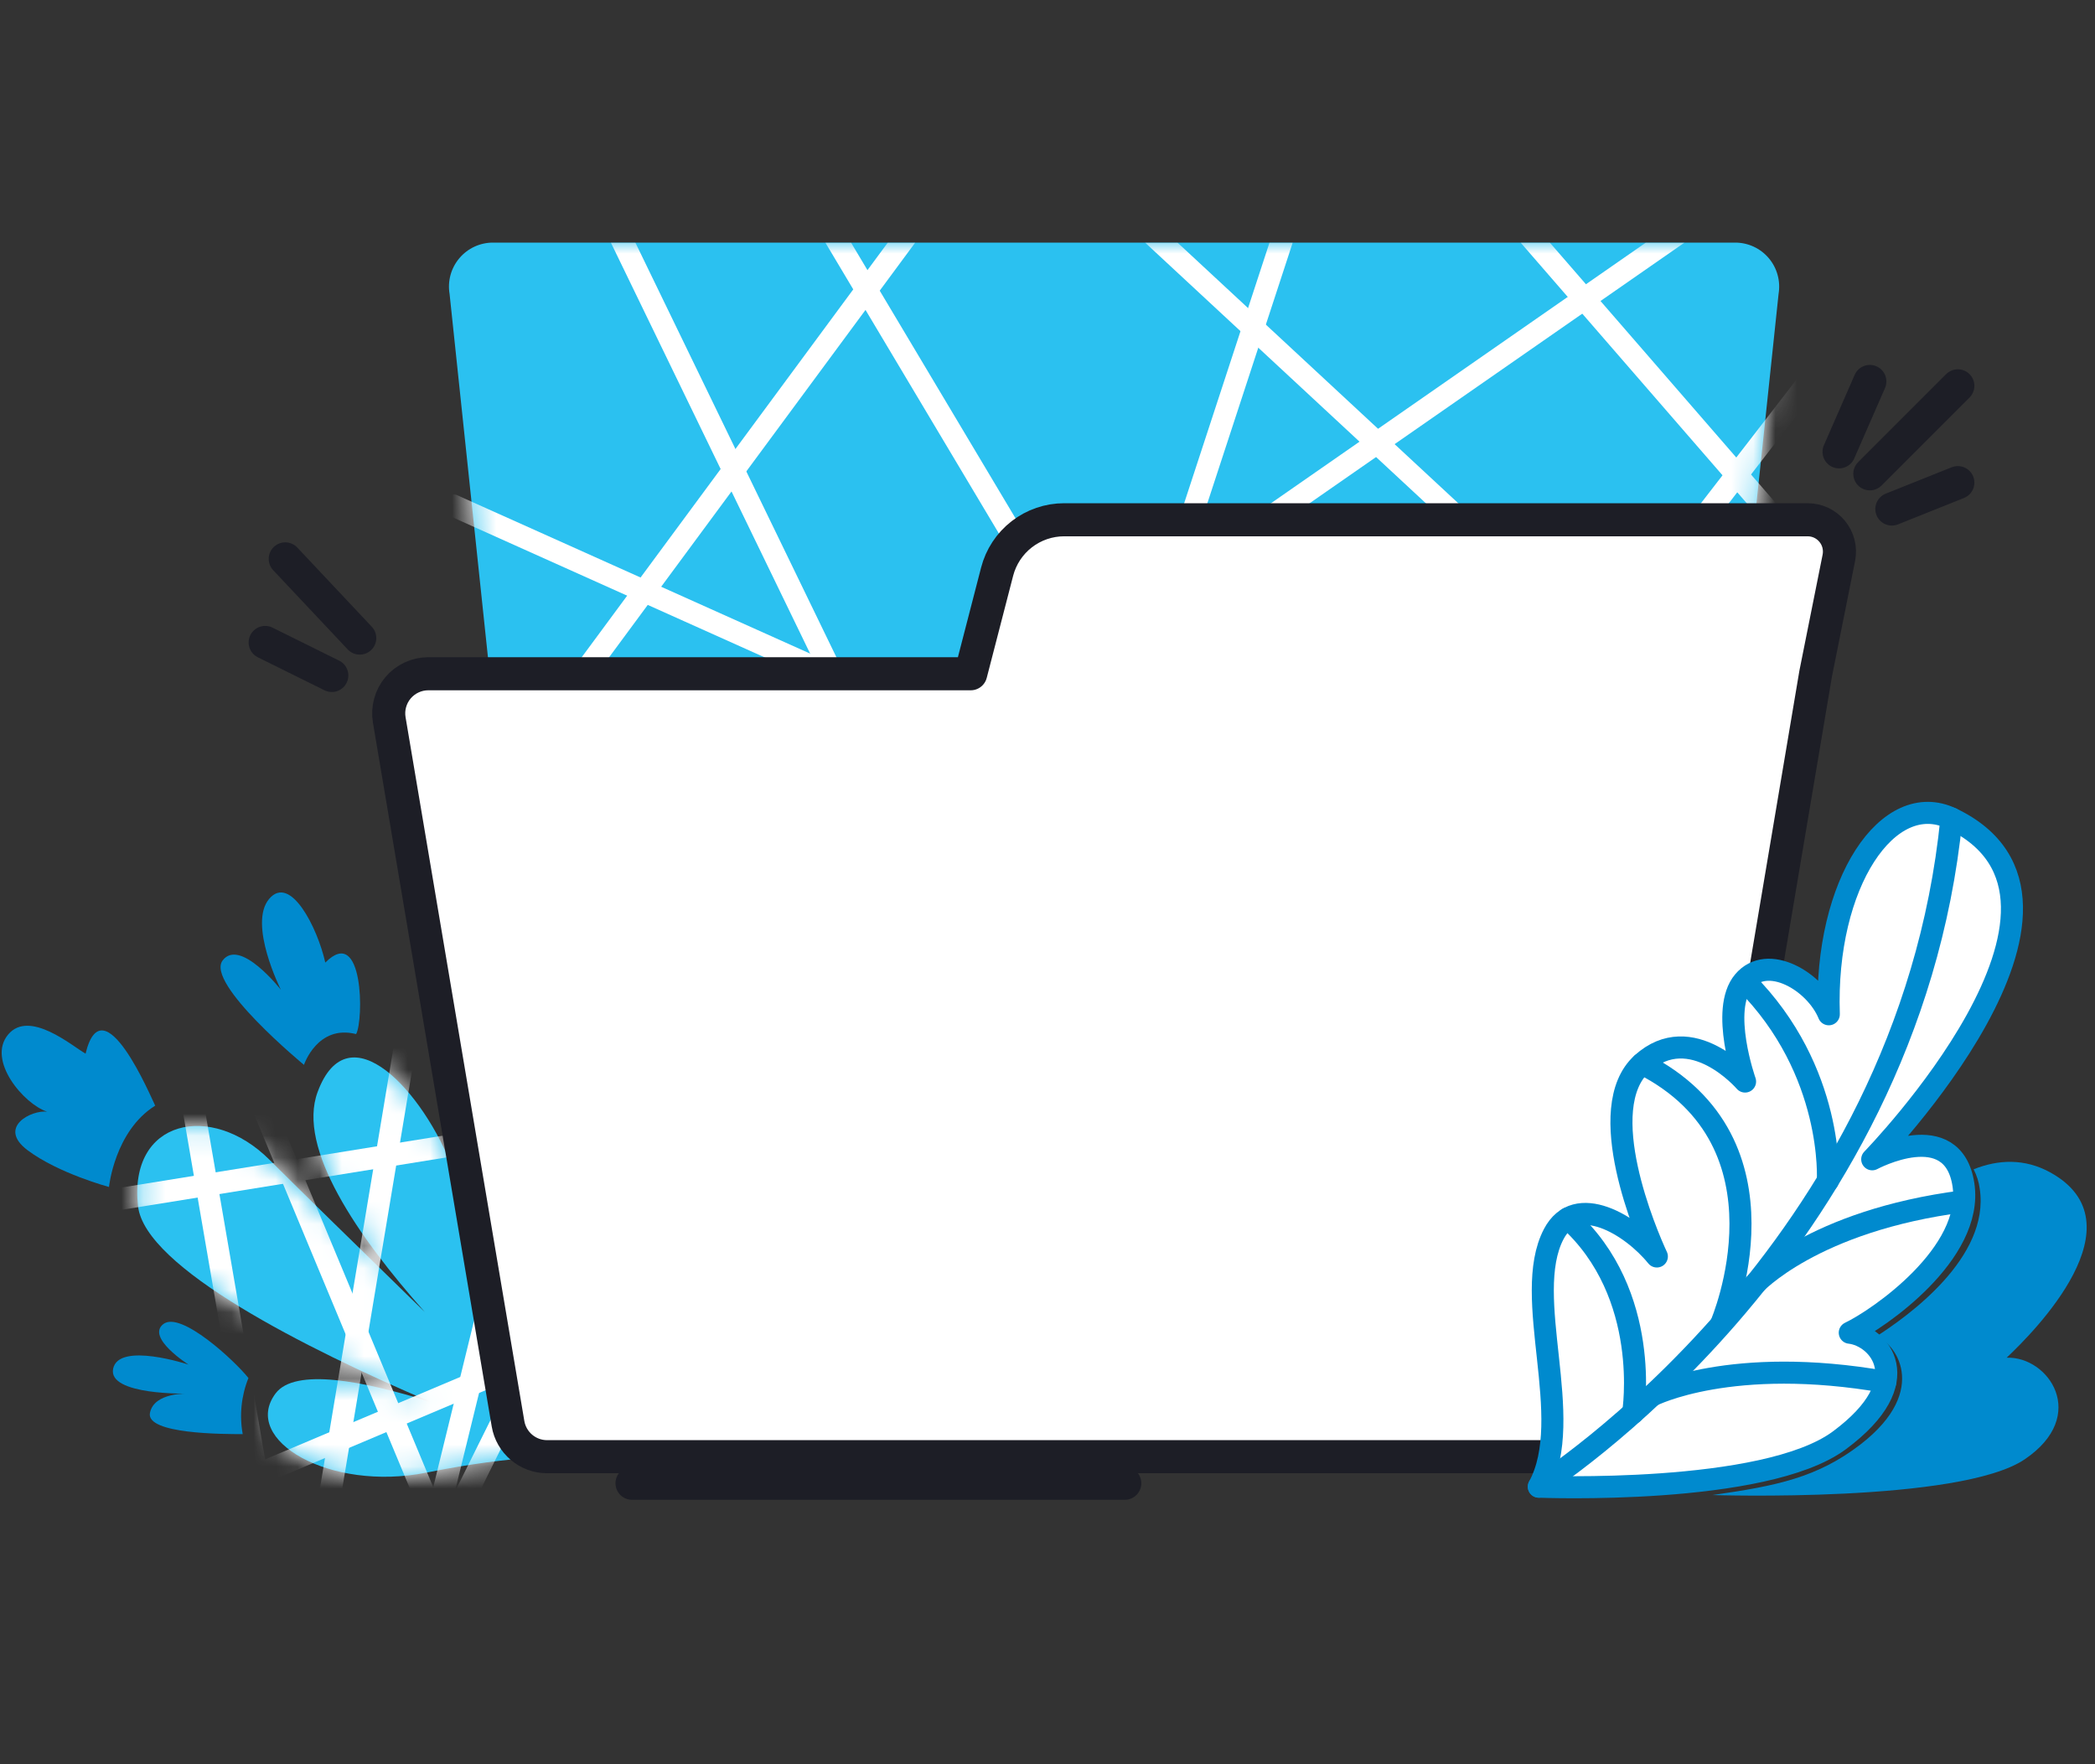 <svg width="95" height="80" viewBox="0 0 95 80" fill="none" xmlns="http://www.w3.org/2000/svg">
    <rect x="0" y="0" width="95" height="80" fill="#333333" stroke="none"/>
    <g clip-path="url(#clip0_34490_85538)">
        <path d="M13.784 48.287C13.784 48.287 14.394 46.446 16.148 46.891C16.497 46.276 16.491 41.893 14.751 43.649C14.398 42.073 13.167 39.621 12.204 40.762C11.24 41.903 12.736 44.88 12.736 44.88C12.736 44.88 10.883 42.51 10.095 43.553C9.307 44.596 13.784 48.287 13.784 48.287Z" fill="#008ACE"/>
        <path d="M4.942 53.824C4.942 53.824 5.201 51.282 7.038 50.137C6.859 49.79 4.664 44.535 3.88 47.779C3.268 47.429 1.337 45.768 0.373 46.907C-0.612 48.078 1.079 50.061 2.133 50.41C1.43 50.324 -0.146 51.114 1.259 52.164C2.663 53.213 4.942 53.824 4.942 53.824Z" fill="#008ACE"/>
        <path d="M11.266 62.488C10.941 63.294 10.851 64.176 11.006 65.031C10.13 65.031 6.617 65.031 6.799 64.074C6.98 63.116 8.55 63.194 8.55 63.194C8.55 63.194 4.87 63.288 5.131 62.061C5.392 60.834 8.548 61.879 8.548 61.879C8.548 61.879 6.617 60.656 7.405 60.042C8.193 59.427 10.649 61.708 11.266 62.488Z" fill="#008ACE"/>
        <path d="M12.495 63.188C13.37 62.013 16.485 62.617 19.513 63.567C13.879 61.159 6.571 57.478 6.26 54.697C5.815 50.755 9.582 49.959 12.215 52.585C13.412 53.782 16.387 56.686 19.264 59.495C16.207 56.06 13.46 52.054 14.402 49.52C15.798 45.75 19.222 49.52 20.541 53.016C21.859 56.511 23.623 62.211 25.997 66.063C25.997 66.063 25.985 66.063 25.959 66.063C25.654 66.047 23.399 65.957 19.337 66.777C14.954 67.653 10.921 65.299 12.495 63.188Z" fill="#2BC1F0"/>
        <mask id="mask0_34490_85538" style="mask-type:alpha" maskUnits="userSpaceOnUse" x="6" y="47" width="20" height="20">
            <path d="M12.495 63.188C13.37 62.013 16.485 62.617 19.513 63.567C13.879 61.159 6.571 57.478 6.26 54.697C5.815 50.755 9.582 49.959 12.215 52.585C13.412 53.782 16.387 56.686 19.264 59.495C16.207 56.06 13.46 52.054 14.402 49.52C15.798 45.75 19.222 49.52 20.541 53.016C21.859 56.511 23.623 62.211 25.997 66.063C25.997 66.063 25.985 66.063 25.959 66.063C25.654 66.047 23.399 65.957 19.337 66.777C14.954 67.653 10.921 65.299 12.495 63.188Z" fill="#9BDEFF"/>
        </mask>
        <g mask="url(#mask0_34490_85538)">
            <path d="M20.517 34.528L13.104 78.935" stroke="white" stroke-linecap="round" stroke-linejoin="round"/>
            <path d="M6.498 37.049L14.576 83.954" stroke="white" stroke-linecap="round" stroke-linejoin="round"/>
            <path d="M6.498 37.049C6.682 37.676 22.721 76.114 22.721 76.114" stroke="white" stroke-linecap="round" stroke-linejoin="round"/>
            <path d="M26.783 40.411L16.654 81.754" stroke="white" stroke-linecap="round" stroke-linejoin="round"/>
            <path d="M0.457 55.17L29.726 50.448L14.023 82.073" stroke="white" stroke-linecap="round" stroke-linejoin="round"/>
            <path d="M31.011 58.699L-4.144 73.548" stroke="white" stroke-linecap="round" stroke-linejoin="round"/>
        </g>
        <path d="M75.537 46.512H25.5C25.077 46.511 24.667 46.361 24.344 46.087C24.02 45.814 23.804 45.435 23.733 45.017L20.387 13.331C20.338 13.044 20.353 12.75 20.429 12.47C20.506 12.189 20.643 11.929 20.831 11.707C21.018 11.485 21.253 11.307 21.516 11.185C21.78 11.063 22.068 11 22.358 11.001H78.68C78.97 11 79.258 11.063 79.522 11.185C79.785 11.307 80.019 11.485 80.207 11.707C80.395 11.929 80.532 12.189 80.608 12.47C80.685 12.75 80.699 13.044 80.651 13.331L77.305 45.017C77.234 45.435 77.017 45.814 76.694 46.087C76.371 46.361 75.961 46.511 75.537 46.512Z" fill="#2BC1F0"/>
        <mask id="mask1_34490_85538" style="mask-type:alpha" maskUnits="userSpaceOnUse" x="20" y="11" width="61" height="36">
            <path d="M75.537 46.512H25.5C25.077 46.511 24.667 46.361 24.344 46.087C24.02 45.814 23.804 45.435 23.733 45.017L20.387 13.331C20.338 13.044 20.353 12.75 20.429 12.47C20.506 12.189 20.643 11.929 20.831 11.707C21.018 11.485 21.253 11.307 21.516 11.185C21.78 11.063 22.068 11 22.358 11.001H78.68C78.97 11 79.258 11.063 79.522 11.185C79.785 11.307 80.019 11.485 80.207 11.707C80.395 11.929 80.532 12.189 80.608 12.47C80.685 12.75 80.699 13.044 80.651 13.331L77.305 45.017C77.234 45.435 77.017 45.814 76.694 46.087C76.371 46.361 75.961 46.511 75.537 46.512Z" fill="#9BDEFF"/>
        </mask>
        <g mask="url(#mask1_34490_85538)">
            <path d="M21.716 34.484L46.247 58.823" stroke="white" stroke-linecap="round" stroke-linejoin="round"/>
            <path d="M23.101 0.369L53.764 63.611" stroke="white" stroke-linecap="round" stroke-linejoin="round"/>
            <path d="M16.77 43.661L56.533 -10.204" stroke="white" stroke-linecap="round" stroke-linejoin="round"/>
            <path d="M83.24 15.731L46.247 63.611" stroke="white" stroke-linecap="round" stroke-linejoin="round"/>
            <path d="M80.471 7.551L16.77 51.84" stroke="white" stroke-linecap="round" stroke-linejoin="round"/>
            <path d="M32.398 -7.811L94.716 50.045" stroke="white" stroke-linecap="round" stroke-linejoin="round"/>
            <path d="M69.393 63.611L24.288 -12" stroke="white" stroke-linecap="round" stroke-linejoin="round"/>
            <path d="M48.621 -13.197L83.24 26.703" stroke="white" stroke-linecap="round" stroke-linejoin="round"/>
            <path d="M20.529 22.913L96.1 56.828" stroke="white" stroke-linecap="round" stroke-linejoin="round"/>
            <path d="M64.645 -9.007L36.553 76.778" stroke="white" stroke-linecap="round" stroke-linejoin="round"/>
        </g>
        <path d="M62.059 31.318L62.857 31.284" stroke="#1D1E26" stroke-width="1.5" stroke-linecap="round" stroke-linejoin="round"/>
        <path d="M81.971 23.569H48.256C47.559 23.569 46.883 23.801 46.332 24.227C45.782 24.654 45.389 25.251 45.215 25.925L44.018 30.552H19.416C19.156 30.552 18.899 30.61 18.663 30.72C18.427 30.83 18.218 30.989 18.05 31.188C17.882 31.387 17.76 31.619 17.691 31.87C17.621 32.121 17.608 32.384 17.65 32.64L23.037 64.561C23.108 64.978 23.324 65.356 23.647 65.63C23.97 65.903 24.379 66.054 24.802 66.055H74.835C75.258 66.054 75.668 65.903 75.991 65.63C76.314 65.356 76.53 64.978 76.601 64.561L82.334 30.544L83.386 25.287C83.426 25.078 83.42 24.863 83.368 24.657C83.316 24.451 83.219 24.259 83.083 24.095C82.948 23.93 82.778 23.798 82.586 23.707C82.394 23.616 82.184 23.569 81.971 23.569Z" fill="white"/>
        <path d="M81.971 23.569H48.256C47.559 23.569 46.883 23.801 46.332 24.227C45.782 24.654 45.389 25.251 45.215 25.925L44.018 30.552H19.416C19.156 30.552 18.899 30.61 18.663 30.72C18.427 30.83 18.218 30.989 18.05 31.188C17.882 31.387 17.76 31.619 17.691 31.87C17.621 32.121 17.608 32.384 17.65 32.64L23.037 64.561C23.108 64.978 23.324 65.356 23.647 65.63C23.97 65.903 24.379 66.054 24.802 66.055H74.835C75.258 66.054 75.668 65.903 75.991 65.63C76.314 65.356 76.53 64.978 76.601 64.561L82.334 30.544L83.386 25.287C83.426 25.078 83.42 24.863 83.368 24.657C83.316 24.451 83.219 24.259 83.083 24.095C82.948 23.93 82.778 23.798 82.586 23.707C82.394 23.616 82.184 23.569 81.971 23.569V23.569Z" stroke="#1D1E26" stroke-width="1.5" stroke-linecap="round" stroke-linejoin="round"/>
        <path d="M28.66 67.26H51.004" stroke="#1D1E26" stroke-width="1.5" stroke-linecap="round" stroke-linejoin="round"/>
        <path d="M84.367 65.498C87.613 62.986 85.853 60.788 85.061 60.616C86.514 59.687 90.248 57.025 89.773 53.905C89.733 53.597 89.639 53.299 89.496 53.023C90.617 52.573 91.806 52.527 92.962 53.159C97.163 55.465 92.215 60.413 90.994 61.566C92.894 61.498 94.749 64.194 91.808 66.177C88.868 68.16 77.658 67.794 77.656 67.794C80.573 67.377 82.41 67.002 84.367 65.498Z" fill="#008ACE"/>
        <path d="M69.78 67.415C69.78 67.415 80.012 67.828 83.406 65.315C87.067 62.603 85.169 60.569 83.88 60.433C85.169 59.822 89.508 56.842 89.034 53.722C88.559 50.602 84.898 52.569 84.898 52.569C84.898 52.569 96.325 40.844 88.489 37.113C85.642 35.757 82.725 40.028 82.929 45.993C82.318 44.503 80.15 43.214 79.065 44.503C77.979 45.791 79.132 49.043 79.132 49.043C79.132 49.043 76.692 46.197 74.456 48.231C72.22 50.266 74.656 55.96 75.132 56.976C73.981 55.553 71.47 54.025 70.456 55.96C68.966 58.807 71.474 64.301 69.78 67.415Z" fill="white" stroke="#008ACE" stroke-linecap="round" stroke-linejoin="round"/>
        <path d="M69.78 67.415C69.78 67.415 86.524 56.842 88.491 37.113" stroke="#008ACE" stroke-linecap="round" stroke-linejoin="round"/>
        <path d="M82.885 53.544C82.885 53.544 83.202 48.571 79.134 44.503" stroke="#008ACE" stroke-linecap="round" stroke-linejoin="round"/>
        <path d="M79.541 58.264C79.541 58.264 82.186 55.35 89.033 54.474" stroke="#008ACE" stroke-linecap="round" stroke-linejoin="round"/>
        <path d="M78.051 60.026C78.051 60.026 81.576 51.825 74.46 48.231" stroke="#008ACE" stroke-linecap="round" stroke-linejoin="round"/>
        <path d="M74.911 63.284C74.911 63.284 78.502 61.438 85.494 62.665" stroke="#008ACE" stroke-linecap="round" stroke-linejoin="round"/>
        <path d="M74.057 64.066C74.057 64.066 74.927 58.679 71.098 55.25" stroke="#008ACE" stroke-linecap="round" stroke-linejoin="round"/>
        <path d="M12.935 25.343L16.313 28.934" stroke="#1D1E26" stroke-width="1.5" stroke-linecap="round" stroke-linejoin="round"/>
        <path d="M12.024 29.133L15.046 30.629" stroke="#1D1E26" stroke-width="1.5" stroke-linecap="round" stroke-linejoin="round"/>
        <path d="M83.394 20.489L84.79 17.297" stroke="#1D1E26" stroke-width="1.5" stroke-linecap="round" stroke-linejoin="round"/>
        <path d="M84.79 21.486L88.78 17.496" stroke="#1D1E26" stroke-width="1.5" stroke-linecap="round" stroke-linejoin="round"/>
        <path d="M85.788 23.082L88.78 21.885" stroke="#1D1E26" stroke-width="1.5" stroke-linecap="round" stroke-linejoin="round"/>
    </g>
    <defs>
        <clipPath id="clip0_34490_85538">
            <rect width="95" height="58" fill="white" transform="translate(0 11)"/>
        </clipPath>
    </defs>
</svg>
